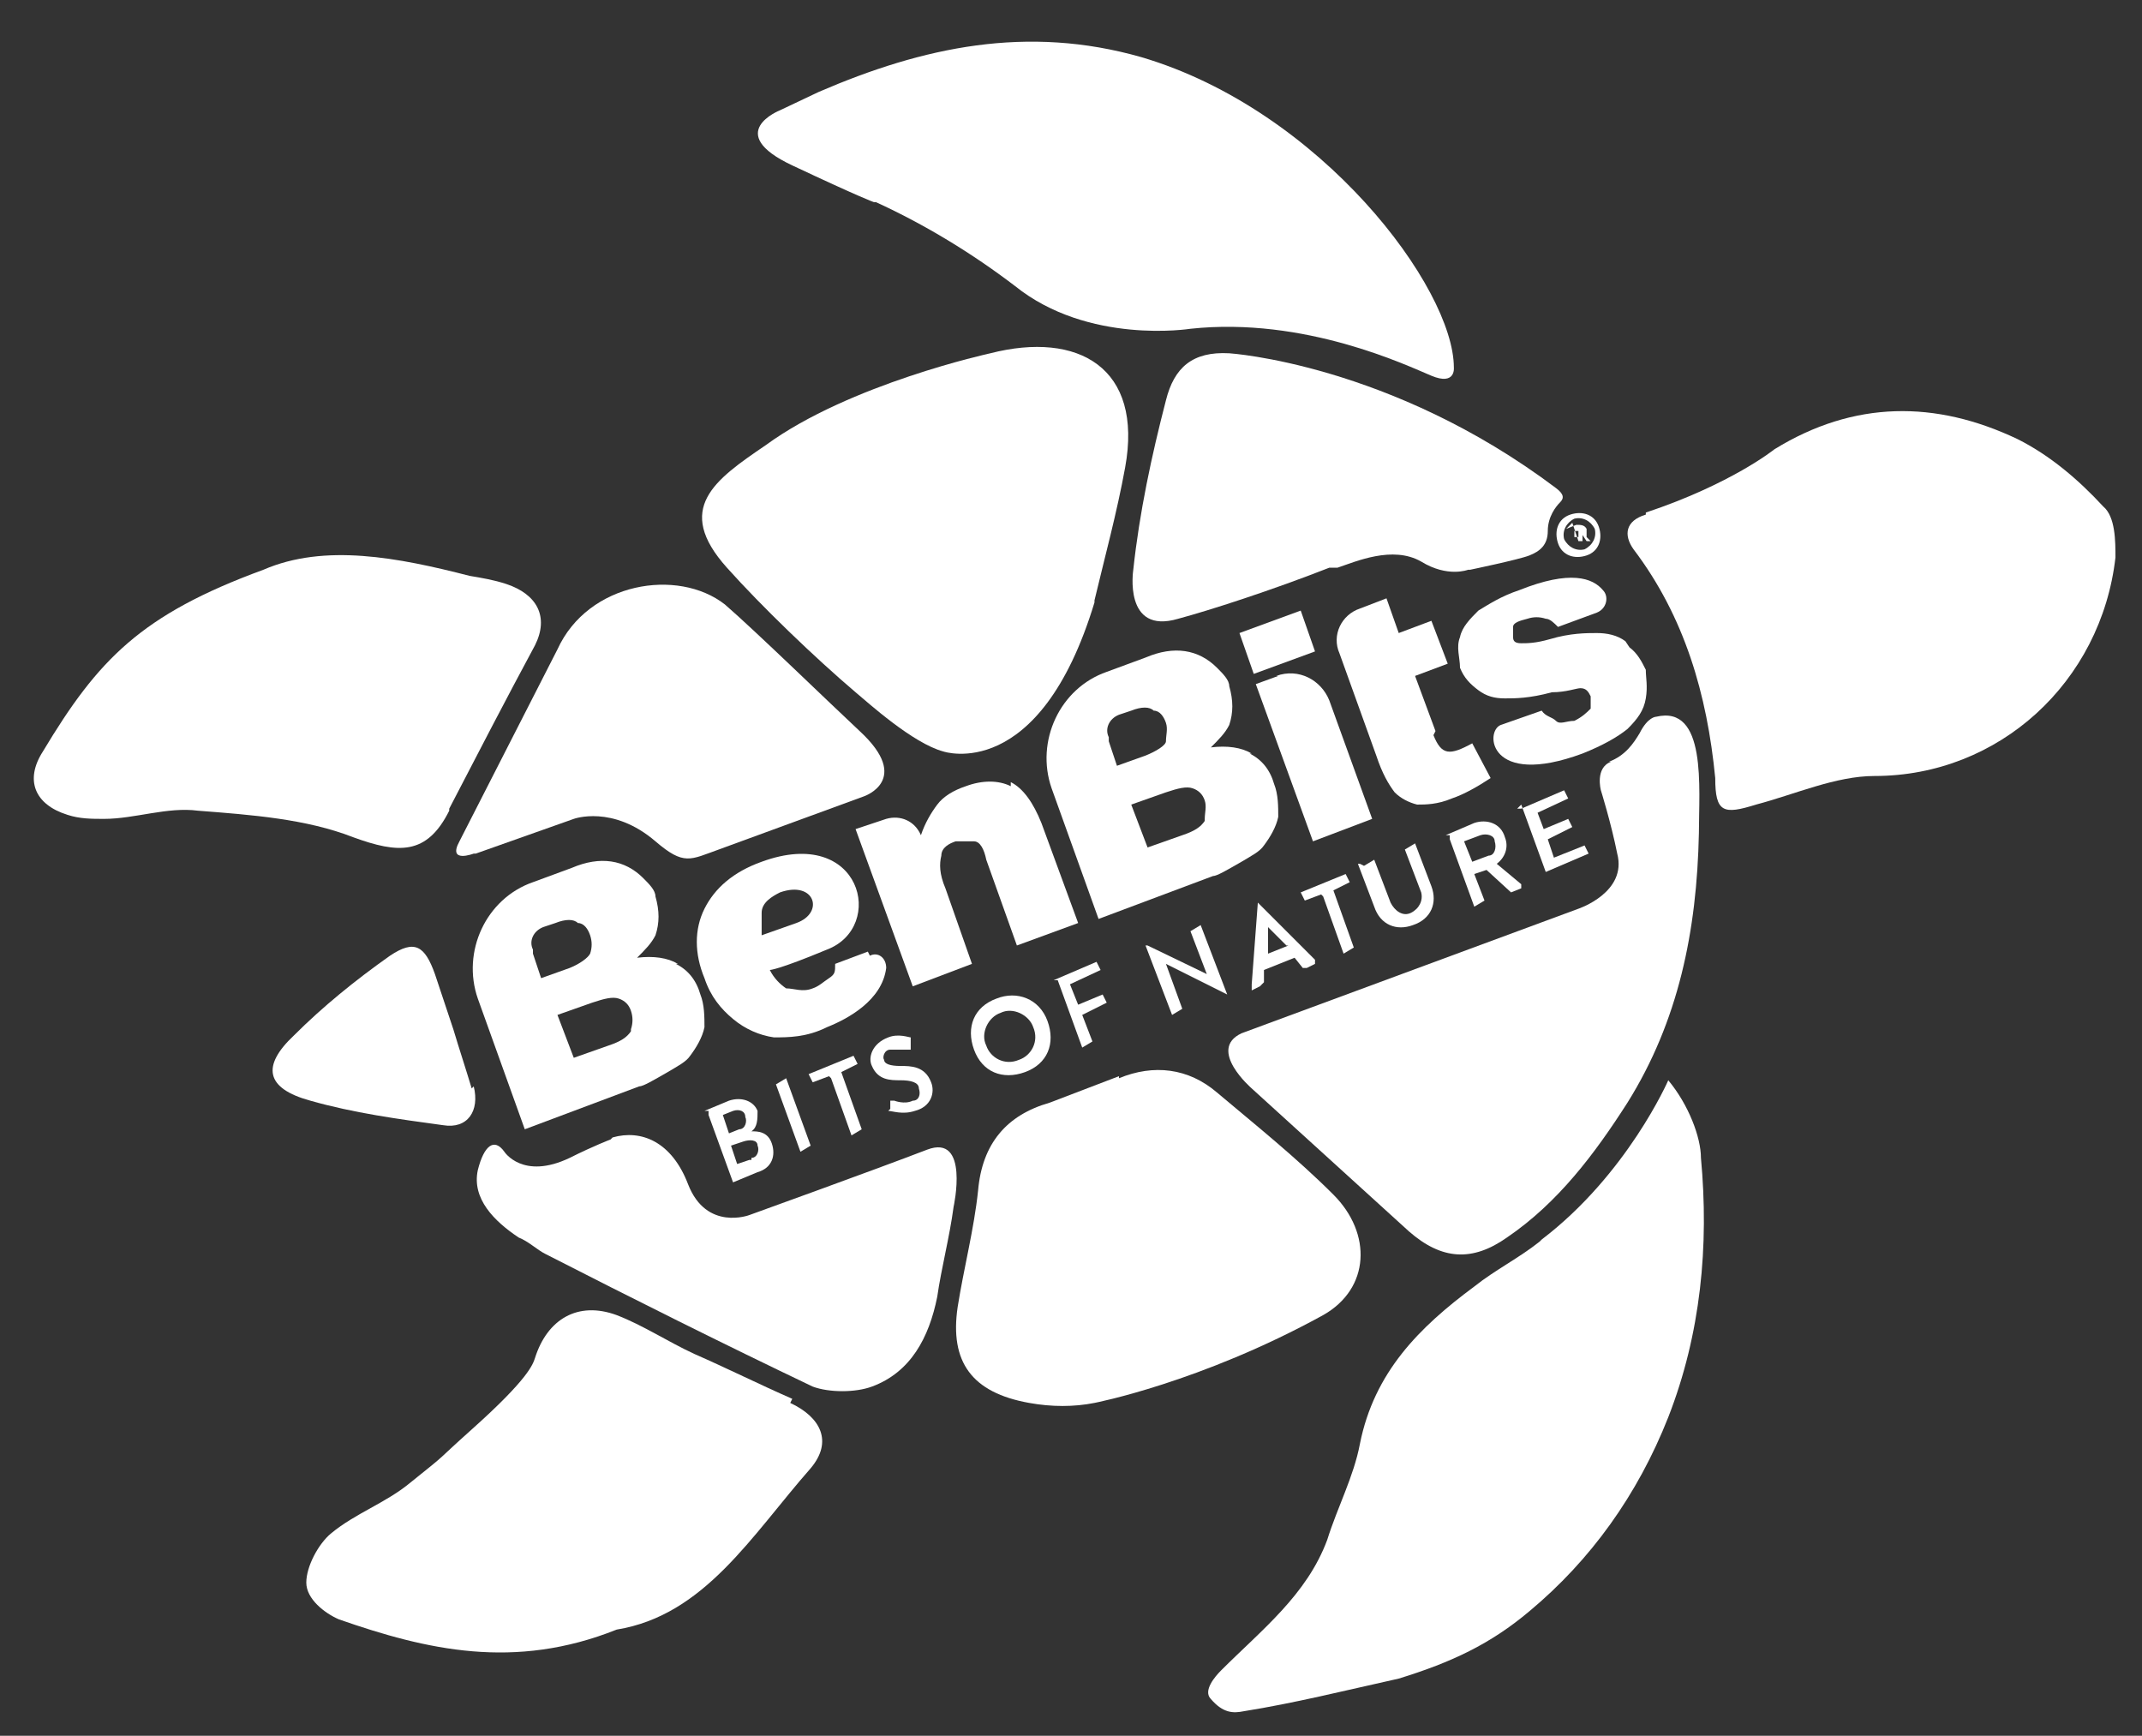 <?xml version="1.0" encoding="UTF-8"?>
<svg xmlns="http://www.w3.org/2000/svg" version="1.1" viewBox="0 0 104.9 85">
  <rect x="0" y="0" width="104.9" height="85" fill="#333333" stroke="none"/>
  <defs>
    <style>
      .cls-1 {
        fill: #fff;
      }
    </style>
  </defs>
  <!-- Generator: Adobe Illustrator 28.7.1, SVG Export Plug-In . SVG Version: 1.2.0 Build 142)  -->
  <g>
    <g id="Laag_1">
      <g id="Layer_1">
        <path class="cls-1" d="M22,39.6c1.4-2.7,2.8-5.4,4.2-8,.7-1.4.1-2.5-1.4-3-.6-.2-1.2-.3-1.8-.4-3.5-.9-7.1-1.6-10.1-.3-6,2.2-8.1,4.4-10.8,8.9-.9,1.4-.4,2.6,1.2,3.1.6.2,1.2.2,1.8.2,1.5,0,3.1-.6,4.6-.4,2.6.2,5.3.4,7.6,1.3,2.2.8,3.6.9,4.7-1.3"/>
        <path class="cls-1" d="M71.9,27.9s-1,.4-2.3-.4c-1.4-.8-3.2,0-4.1.3h-.4c-2.8,1.1-5.9,2.1-7.4,2.5-2.7.8-2.2-2.4-2.2-2.4.3-2.8.9-5.6,1.6-8.3.4-1.6,1.3-2.4,3.1-2.3,0,0,7.9.5,16,6.6.4.3.4.5.2.7-.2.2-.6.7-.6,1.4s-.4,1-.9,1.2-2.9.7-2.9.7"/>
        <path class="cls-1" d="M80.6,25.2c-1,.3-1.1,1-.6,1.7,2.5,3.3,3.6,7.1,4,11.2,0,1.7.4,1.8,2,1.3,1.9-.5,3.9-1.4,5.8-1.4,6.1,0,11.1-4.6,11.8-10.7,0-.8,0-2-.6-2.5-1.2-1.3-2.6-2.5-4.2-3.3-4-1.9-8-1.9-11.9.5,0,0-2.1,1.7-6.3,3.1"/>
        <path class="cls-1" d="M75.4,60.8c-1,.8-2.2,1.4-3.2,2.2-2.7,2-4.9,4.2-5.6,7.7-.3,1.6-1.1,3.1-1.6,4.7-1,2.7-3.2,4.4-5.2,6.4-.3.3-.9,1-.5,1.4.6.7,1.1.7,1.6.6,2.5-.4,4.9-1,7.6-1.6,2.6-.8,4.5-1.7,6.4-3.3,3-2.5,5.3-5.7,6.8-9.5,1.6-4.1,2-8.4,1.6-12.7,0-1-.6-2.6-1.6-3.8,0,0-2,4.6-6.2,7.8"/>
        <path class="cls-1" d="M42.9,9.9c2.4,1.1,4.7,2.5,6.8,4.1,3.6,2.9,8.6,2.1,8.6,2.1,5.6-.6,10.6,1.8,11.8,2.3,1.2.5,1.1-.4,1.1-.4,0-3.9-6.5-12.6-15.3-15.2-5.6-1.6-10.7-.5-15.8,1.7l-1.9.9s-2.8,1.1.6,2.7,4,1.8,4,1.8"/>
        <path class="cls-1" d="M30,55.7c1.4-.4,2.9.2,3.7,2.3.9,2.3,3,1.5,3,1.5,0,0,6.1-2.2,8.7-3.2,2.1-.8,1.3,2.8,1.3,2.8-.2,1.5-.6,3-.8,4.4-.4,2-1.3,3.7-3.2,4.4-.8.3-2.1.3-2.9,0-4.4-2.1-8.8-4.3-13.1-6.5-.4-.2-.8-.6-1.3-.8-1.2-.8-2.3-1.9-2-3.3.3-1.2.8-1.6,1.3-.9,0,0,.9,1.4,3.2.3,1.2-.6,2-.9,2-.9"/>
        <path class="cls-1" d="M23.2,41.8s-1.3.5-.7-.6l4.8-9.4c1.5-3.3,5.9-4,8.2-2.2,1.5,1.3,5.1,4.8,6.6,6.2,2.6,2.4.2,3.2.2,3.2l-7.1,2.6c-1.4.5-1.7.8-3.1-.4-2.1-1.8-4-1.1-4-1.1l-4.8,1.7h-.1Z"/>
        <path class="cls-1" d="M54.8,52.8c1.7-.7,3.4-.5,4.8.7,1.9,1.6,3.9,3.2,5.7,5,1.9,1.9,1.8,4.6-.5,5.9-6,3.3-11.2,4.3-11.2,4.3-1,.2-2.1.2-3.2,0-2.8-.5-3.9-2-3.5-4.7.3-1.9.8-3.8,1-5.7.2-2.3,1.4-3.7,3.5-4.3l3.4-1.3h0Z"/>
        <path class="cls-1" d="M53.6,29.4c.5-2.1,1.1-4.3,1.5-6.5.9-4.9-2.3-6.7-6.6-5.6,0,0-6.9,1.5-11,4.5-2.5,1.7-4.5,3.1-1.9,6,1.7,1.9,4.3,4.4,6.3,6.1.6.5,2.8,2.5,4.3,2.9,0,0,4.7,1.6,7.4-7.3"/>
        <path class="cls-1" d="M38.8,68.5c-1.6-.7-3.2-1.5-4.8-2.2-1.3-.6-2.5-1.4-3.8-1.9-1.9-.7-3.4.2-4,2.1-.1.3-.3,1-3.1,3.5-1.9,1.7-1,1-3,2.6-1.2,1-2.7,1.5-3.9,2.5-.6.5-1.2,1.6-1.2,2.4s.9,1.5,1.6,1.8c4.3,1.5,8.6,2.5,13.6.5,4.3-.7,6.6-4.6,9.5-7.9,1.1-1.3.5-2.5-1-3.2"/>
        <path class="cls-1" d="M23.1,53.3c-.3-1-.6-1.9-.9-2.9-.3-.9-.6-1.8-.9-2.7-.5-1.4-1-1.7-2.2-.9-1.7,1.2-3.3,2.5-4.7,3.9-1.6,1.5-1.4,2.6.8,3.2,2.1.6,4.3.9,6.5,1.2,1.2.2,1.8-.7,1.5-1.9"/>
        <path class="cls-1" d="M78.9,37.3c-.8.3-.5,1.4-.5,1.4,0,0,.5,1.6.8,3.1.5,1.9-1.9,2.7-1.9,2.7l-16.5,6.1c-1.7.8.5,2.7.5,2.7l7.7,7c1.6,1.4,3.1,1.5,4.8.3,2.5-1.7,4.3-4.1,5.9-6.6,2.5-4,3.4-8.4,3.5-13.2,0-2.2.4-6.3-2.1-5.7,0,0-.4,0-.8.8-.3.5-.7,1.1-1.5,1.4"/>
        <path class="cls-1" d="M76.9,25.2c.6-.2,1.2,0,1.4.6.2.6,0,1.2-.6,1.4-.6.2-1.2,0-1.4-.6-.2-.6,0-1.2.6-1.4M77.6,26.9c.4-.2.6-.6.5-1-.2-.4-.6-.6-1-.5-.4.2-.6.6-.5,1,.2.4.6.6,1,.5M76.7,25.9h0l.5-.2c.2,0,.4,0,.5.2v.4l.2.2h-.2l-.2-.3h0v.3h0-.2l-.3-.9-.3.3ZM77.3,26.1h0q0-.1,0-.1h-.2v.3h.2v-.2Z"/>
        <path class="cls-1" d="M34.5,54.4h0c0,0,1.2-.5,1.2-.5.6-.2,1.2,0,1.4.5,0,.4,0,.8-.3,1,.3,0,.8,0,1,.6.2.6,0,1.2-.7,1.4l-1.2.5h0l-1.2-3.3v-.2ZM36.2,55.3c.3,0,.4-.4.3-.6,0-.3-.3-.4-.6-.3l-.5.2.3.9s.5-.2.5-.2ZM36.8,56.7c.3,0,.4-.4.3-.6,0-.3-.4-.3-.7-.2l-.6.2.3.9.6-.2h.1Z"/>
        <path class="cls-1" d="M38,53.1h0c0,0,.5-.3.5-.3h0l1.2,3.3h0c0,0-.5.3-.5.3h0l-1.2-3.3Z"/>
        <path class="cls-1" d="M40.6,52.7l-.8.3h0l-.2-.4h0c0,0,2.2-.9,2.2-.9h0l.2.4h0c0,0-.8.4-.8.4l1,2.8h0c0,0-.5.3-.5.3h0l-1-2.8h0Z"/>
        <path class="cls-1" d="M43.6,54.3v-.4s.2,0,.2,0c0,0,.5.2.9,0,.3,0,.4-.3.3-.6,0-.3-.4-.4-.9-.4s-1.1,0-1.4-.7c-.2-.4,0-1.1.8-1.4.5-.2,1,0,1.1,0,0,0,0,0,0,.2v.4c0,0-.2,0-.2,0,0,0-.5,0-.8,0s-.4.4-.3.5c0,.2.3.3.8.3s1.2,0,1.5.8c.2.5,0,1.2-.8,1.4-.6.2-1.1,0-1.3,0h0"/>
        <path class="cls-1" d="M48.8,48.9c1-.4,2.1,0,2.5,1.1s0,2.1-1.1,2.5-2.1,0-2.5-1.1,0-2.1,1.1-2.5M49.9,51.9c.6-.2,1-.9.7-1.6-.2-.6-1-1-1.6-.7-.6.2-1,1-.7,1.6.2.6.9,1,1.6.7"/>
        <path class="cls-1" d="M51.6,48h0c0,0,2.1-.9,2.1-.9h0l.2.4h0c0,0-1.5.7-1.5.7l.4,1,1.2-.5h0l.2.4h0c0,0-1.2.6-1.2.6l.5,1.3h0c0,0-.5.3-.5.3h0l-1.2-3.3h-.3Z"/>
        <path class="cls-1" d="M56.2,46.3h0c0,0,0,0,0,0l2.9,1.4h0l-.8-2.1h0c0,0,.5-.3.5-.3h0l1.3,3.4h0c0,0,0,0,0,0l-3-1.5h0l.8,2.2h0c0,0-.5.3-.5.3h0l-1.3-3.4h0Z"/>
        <path class="cls-1" d="M61.3,48.2l.3-4h0l2.8,2.8v.2l-.4.2h-.2l-.4-.5-1.5.6v.6s0,0-.2.2l-.4.2h0M63,46.3l-.9-.9h0v1.3l1-.4h0Z"/>
        <path class="cls-1" d="M64.7,43.8l-.8.3h0l-.2-.4h0c0,0,2.2-.9,2.2-.9h0l.2.4h0c0,0-.8.4-.8.4l1,2.8h0c0,0-.5.3-.5.3h0l-1-2.8h0Z"/>
        <path class="cls-1" d="M66.8,42.4h0c0,0,.5-.3.5-.3h0l.8,2.1c.2.4.6.7,1,.5s.6-.6.5-1l-.8-2.1h0c0,0,.5-.3.5-.3h0l.8,2.1c.3.8,0,1.6-.9,1.9-.8.3-1.6,0-1.9-.9l-.8-2.1h.1Z"/>
        <path class="cls-1" d="M70.8,40.9h0c0,0,1.4-.6,1.4-.6.6-.2,1.3,0,1.5.7.2.5,0,1-.4,1.3l1.2,1v.2l-.5.2h0l-1.2-1.1-.6.2.5,1.3h0c0,0-.5.3-.5.3h0l-1.2-3.3v-.2ZM72.9,41.9c.3,0,.4-.4.3-.7,0-.3-.4-.4-.7-.3l-.8.3.4,1s.8-.3.8-.3Z"/>
        <path class="cls-1" d="M74.5,39.6h0c0,0,2.1-.9,2.1-.9h0l.2.4h0c0,0-1.5.7-1.5.7l.3.8,1.2-.5h0l.2.4h0c0,0-1.2.6-1.2.6l.3.9,1.5-.6h0l.2.4h0c0,0-2.1.9-2.1.9h0l-1.2-3.3-.2.2Z"/>
        <path class="cls-1" d="M79.6,31.4c-.4-.3-.9-.4-1.4-.4s-1.3,0-2.3.3c-.7.2-1.1.2-1.4.2s-.4-.1-.4-.3v-.5c0-.2.3-.3.7-.4.3-.1.6-.1.9,0,.2,0,.4.2.6.4l1.9-.7c.5-.2.6-.8.3-1.1-.5-.6-1.6-1-4.1,0-.9.3-1.5.7-2,1-.4.4-.8.8-.9,1.3-.2.5,0,1,0,1.5.2.5.5.8.9,1.1s.8.4,1.3.4,1.2,0,2.3-.3c.7,0,1.2-.2,1.4-.2.3,0,.4.2.5.4v.6c-.2.2-.4.4-.8.6-.4,0-.7.2-.9,0s-.5-.2-.7-.5l-2,.7c-.8.3-.6,3.1,4,1.4,1-.4,1.7-.8,2.2-1.2.5-.5.8-.9.9-1.5s0-1,0-1.4c-.2-.4-.4-.8-.8-1.1"/>
        <path class="cls-1" d="M61.3,36.9c-.5-.3-1.2-.4-2-.3.4-.4.7-.7.9-1.1.2-.6.2-1.2,0-1.9,0-.3-.3-.6-.6-.9-.9-.9-2.1-1.1-3.5-.5l-1.9.7c-2.3.8-3.5,3.4-2.7,5.7l2.3,6.4,5.6-2.1c.2,0,.7-.3,1.4-.7.5-.3.9-.5,1.1-.8.3-.4.6-.9.7-1.4,0-.5,0-1.1-.2-1.6-.2-.7-.6-1.2-1.2-1.5M54.3,36.1c-.2-.4,0-.9.5-1.1l.6-.2c.5-.2.9-.2,1.1,0,.3,0,.5.3.6.6s0,.6,0,.9c0,.2-.5.5-1,.7l-1.4.5-.4-1.2h0ZM59,40.2c-.2.3-.5.5-1.1.7l-1.7.6-.8-2.1,1.7-.6c.6-.2,1-.3,1.3-.2s.5.3.6.6,0,.6,0,.9"/>
        <path class="cls-1" d="M62.6,33.1l-1.1.4,2.8,7.7,2.9-1.1-2.1-5.8c-.4-1-1.5-1.6-2.6-1.2"/>
        <path class="cls-1" d="M70.3,35.8l-1-2.7,1.6-.6-.8-2.1-1.6.6-.6-1.7-1.3.5c-.9.3-1.4,1.3-1,2.2l1.8,5c.3.9.6,1.4.9,1.8.3.3.7.5,1.1.6.4,0,1,0,1.7-.3.6-.2,1.3-.6,1.9-1l-.9-1.7c-1.1.6-1.5.6-1.9-.4"/>
        <path class="cls-1" d="M33.2,47.2c-.5-.3-1.2-.4-2-.3.4-.4.7-.7.9-1.1.2-.6.2-1.2,0-1.9,0-.3-.3-.6-.6-.9-.9-.9-2.1-1.1-3.5-.5l-1.9.7c-2.3.8-3.5,3.4-2.7,5.7l2.3,6.4,5.6-2.1c.2,0,.7-.3,1.4-.7.5-.3.9-.5,1.1-.8.3-.4.6-.9.7-1.4,0-.5,0-1.1-.2-1.6-.2-.7-.6-1.2-1.2-1.5M26.1,46.5c-.2-.4,0-.9.5-1.1l.6-.2c.5-.2.9-.2,1.1,0,.3,0,.5.3.6.6s.1.6,0,.9c-.1.2-.5.5-1,.7l-1.4.5-.4-1.2h0ZM30.9,50.5c-.2.3-.5.5-1.1.7l-1.7.6-.8-2.1,1.7-.6c.6-.2,1-.3,1.3-.2s.5.3.6.6.1.6,0,.9"/>
        <path class="cls-1" d="M49.5,38.5c-.6-.3-1.4-.3-2.2,0-.6.2-1.1.5-1.4.9-.3.4-.6.9-.8,1.5-.3-.7-1-1-1.7-.8l-1.5.5,2.8,7.7,2.9-1.1-1.3-3.7c-.3-.7-.3-1.2-.2-1.6,0-.4.4-.6.7-.7.3,0,.6,0,.9,0,.3,0,.5.4.6.9l1.5,4.2,3-1.1-1.8-4.9c-.4-1-.9-1.7-1.5-2"/>
        <path class="cls-1" d="M42.5,46.6l-1.6.6c0,.4,0,.5-.3.7s-.5.4-.8.5c-.5.2-.9,0-1.3,0-.3-.2-.6-.5-.8-.9,0,0,.4,0,2.8-1,2.9-1.1,1.7-6.1-3.2-4.3-1.4.5-2.3,1.3-2.8,2.3s-.5,2.2,0,3.4c.3.9.8,1.5,1.4,2,.6.5,1.3.8,2,.9.7,0,1.6,0,2.6-.5,1-.4,2.7-1.3,2.9-2.9,0-.5-.4-.8-.8-.6M37.3,44.7c0-.5.5-.8.9-1,1.7-.6,2.2,1,.8,1.5l-1.7.6c0-.5,0-.9,0-1.2"/>
        <polygon class="cls-1" points="63.7 29.9 60.7 31 61.4 33 64.4 31.9 63.7 29.9"/>
      </g>
    </g>
  </g>
</svg>